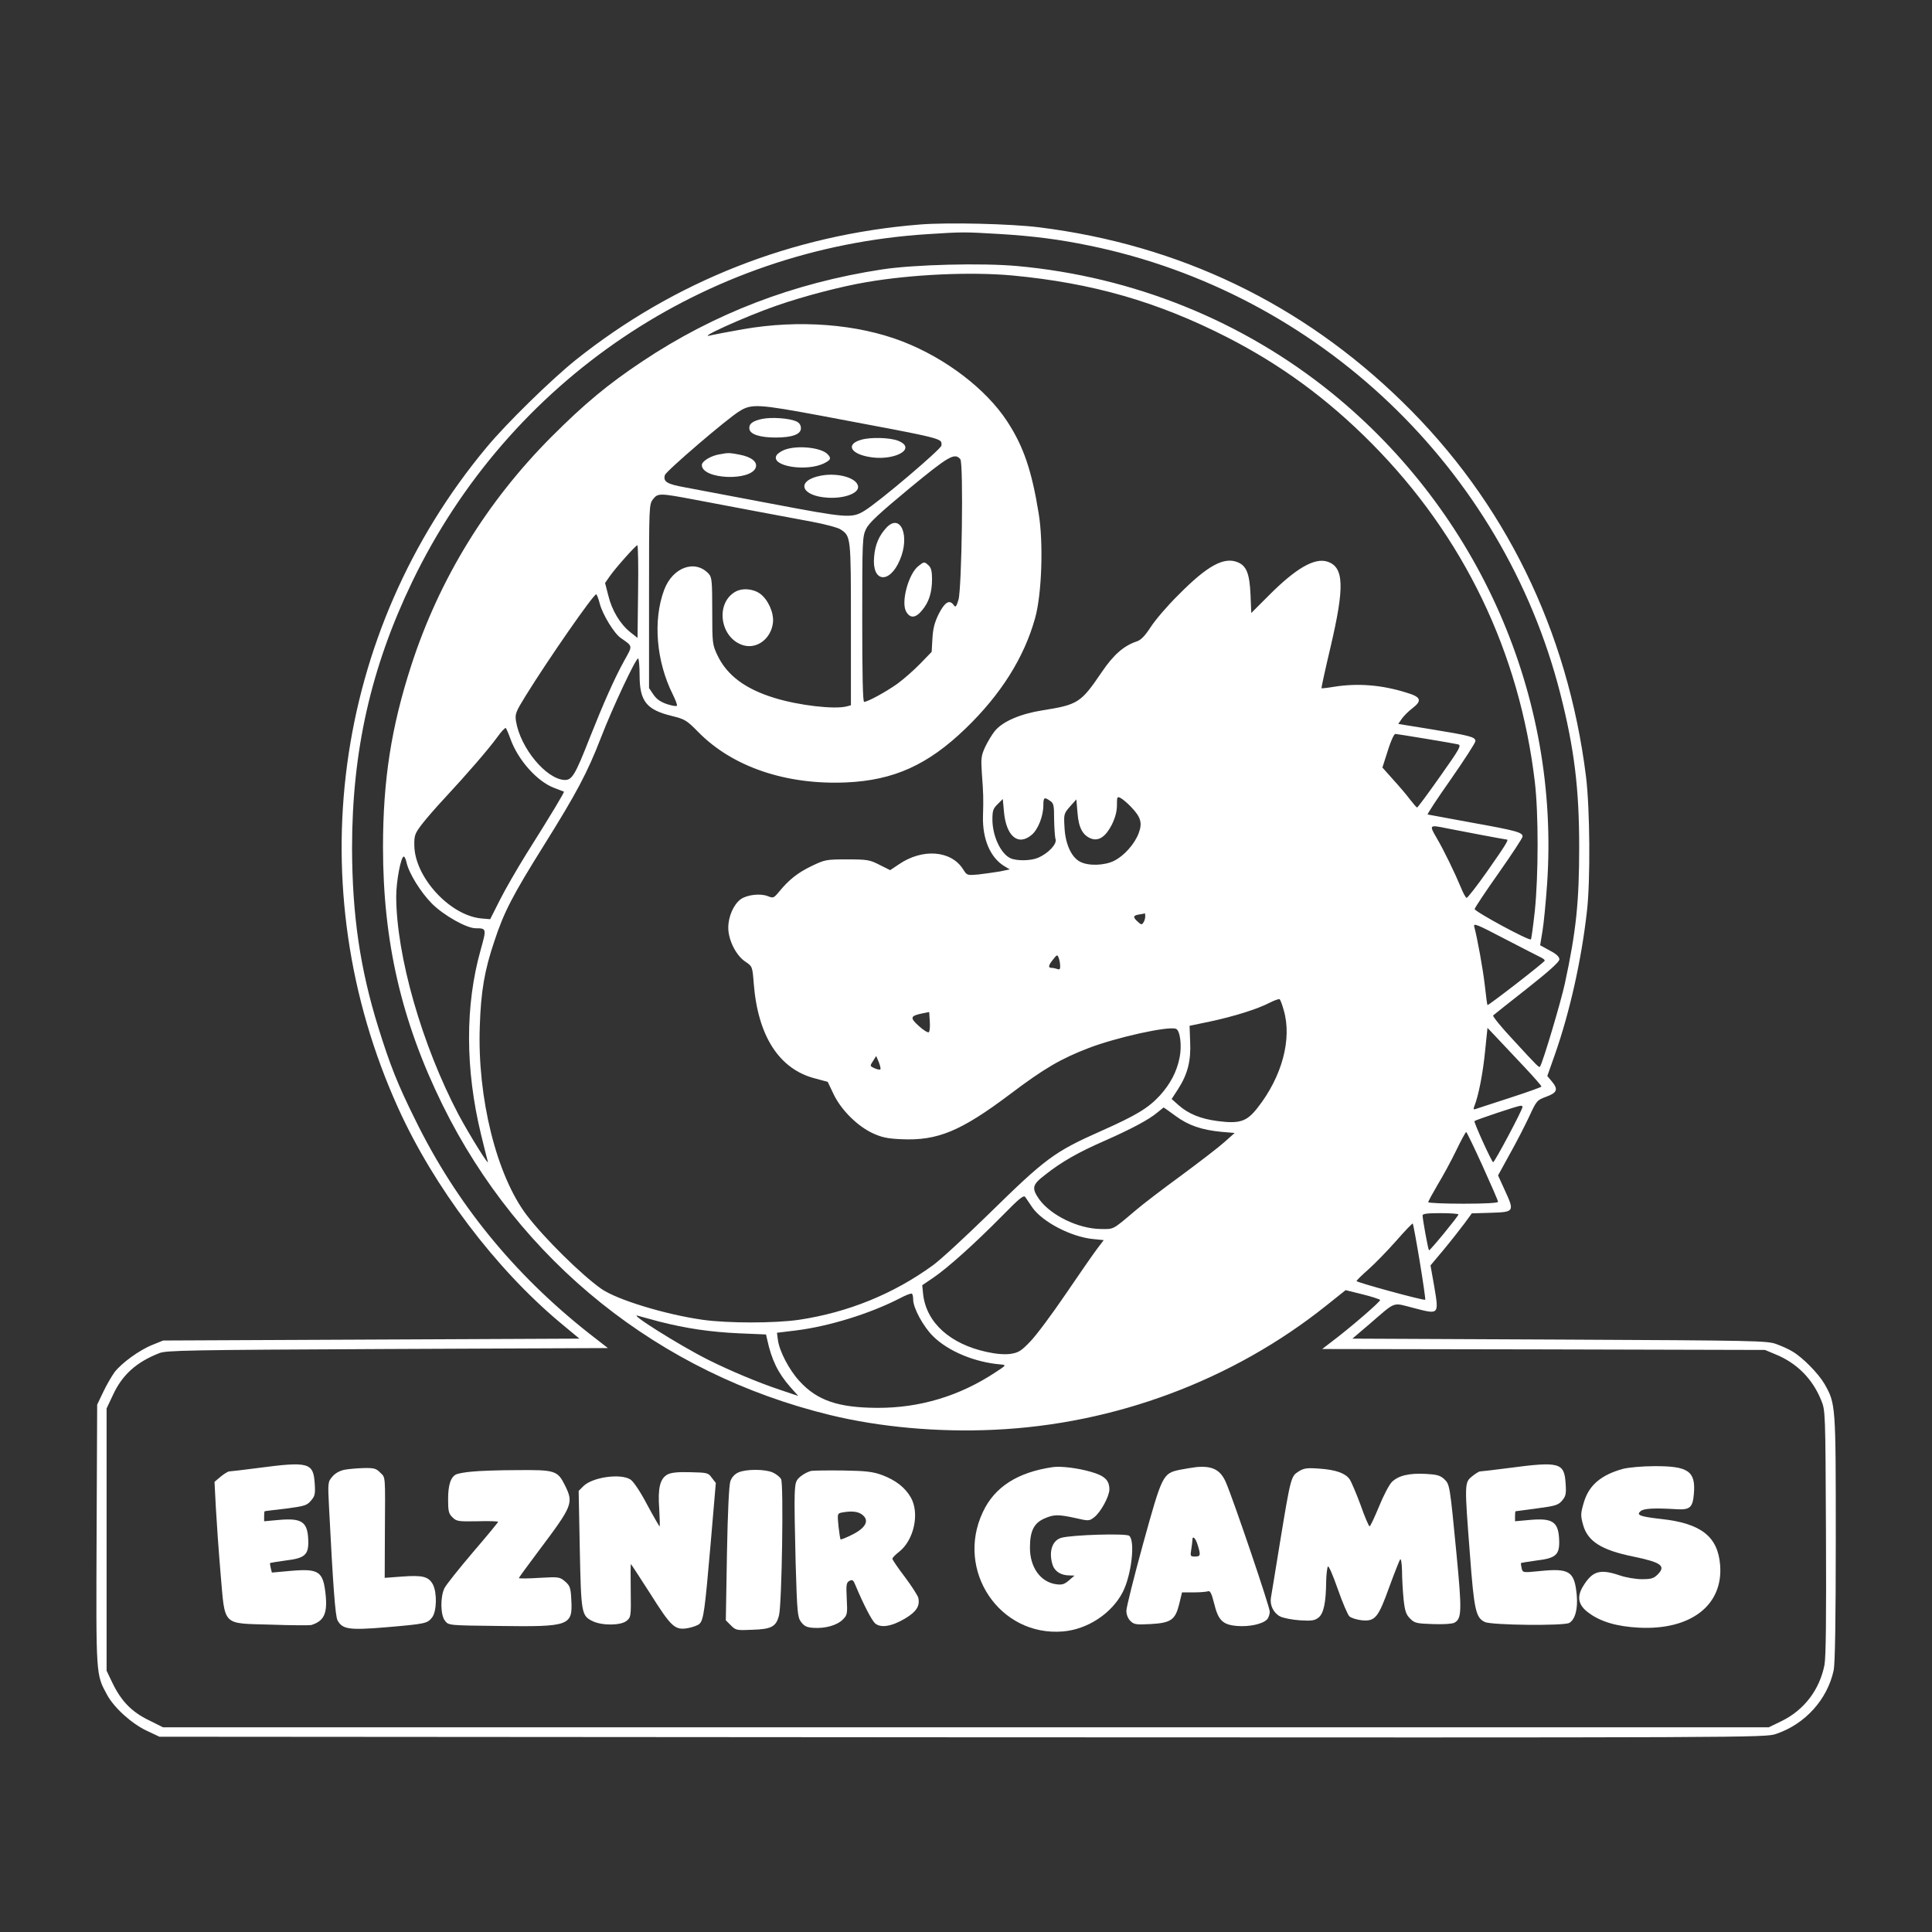 <?xml version="1.0" standalone="no"?>
<!DOCTYPE svg PUBLIC "-//W3C//DTD SVG 20010904//EN"
		"http://www.w3.org/TR/2001/REC-SVG-20010904/DTD/svg10.dtd">
<svg version="1.0" xmlns="http://www.w3.org/2000/svg"
	 width="1024pt" height="1024pt" viewBox="0 0 1024 1024"
	 preserveAspectRatio="xMidYMid meet">

	<rect x="0" y="0" width="1024" height="1024" fill="#333333" stroke="none"/>

	<g transform="translate(0,1024) scale(0.1,-0.1)"
	   fill="#ffffff" stroke="none">
		<path d="M4875 9050 c-675 -54 -1302 -301 -1825 -719 -128 -103 -363 -332
-471 -462 -816 -979 -998 -2332 -469 -3501 190 -420 516 -852 861 -1140 l100
-83 -1103 -5 -1103 -5 -57 -23 c-70 -28 -163 -96 -201 -145 -15 -21 -42 -67
-60 -105 l-32 -67 -3 -689 c-3 -753 -4 -739 55 -848 37 -69 130 -153 210 -191
l68 -32 4255 -3 c4220 -2 4255 -2 4314 18 154 52 272 183 305 338 7 36 11 258
11 699 0 708 0 713 -60 818 -32 55 -116 141 -170 172 -19 12 -57 29 -85 39
-47 18 -111 19 -1148 24 l-1099 5 88 75 c148 127 120 117 238 87 134 -35 133
-36 108 113 l-20 113 72 86 c39 47 88 110 109 138 l38 52 102 3 c123 4 125 6
73 119 l-36 79 62 113 c35 62 81 152 103 199 39 84 41 87 90 105 58 21 65 39
31 80 l-25 30 40 113 c78 222 141 500 170 760 19 160 16 548 -5 715 -97 775
-431 1457 -974 1986 -533 520 -1181 831 -1923 924 -152 19 -485 27 -634 15z
m420 -50 c182 -11 321 -29 480 -62 1212 -249 2191 -1180 2495 -2375 74 -290
100 -502 100 -812 0 -291 -16 -447 -76 -724 -21 -97 -115 -413 -131 -439 -5
-9 -8 -6 -147 145 -60 64 -106 121 -102 125 4 4 85 68 179 142 118 93 172 142
172 155 0 14 -16 29 -51 47 l-51 28 12 72 c7 40 18 154 25 253 68 993 -359
1967 -1141 2602 -473 383 -1052 617 -1668 673 -185 17 -546 8 -716 -18 -470
-72 -889 -233 -1270 -487 -183 -122 -305 -223 -481 -399 -344 -345 -595 -753
-744 -1212 -106 -327 -150 -608 -150 -964 0 -500 98 -923 315 -1365 409 -831
1150 -1425 2055 -1645 263 -64 572 -92 869 -78 640 29 1264 262 1759 657 l104
83 89 -22 c49 -12 91 -26 94 -30 4 -7 -159 -148 -259 -223 l-48 -37 1173 -2
1174 -3 55 -23 c113 -46 196 -129 242 -242 23 -55 23 -56 26 -700 2 -458 0
-662 -8 -705 -26 -131 -107 -238 -227 -297 l-68 -33 -4255 0 -4256 0 -76 38
c-91 44 -146 102 -192 197 l-31 65 0 695 0 695 34 72 c49 106 123 173 245 221
37 15 150 17 1209 22 l1169 5 -104 81 c-396 313 -701 688 -917 1129 -94 189
-134 291 -196 490 -97 312 -138 596 -139 950 0 514 100 957 319 1412 514 1067
1551 1767 2731 1842 187 12 193 12 379 1z m70 -220 c425 -40 770 -139 1140
-328 285 -146 531 -326 765 -562 488 -492 784 -1107 865 -1795 20 -169 19
-494 0 -682 -9 -81 -18 -149 -21 -152 -9 -9 -299 148 -298 161 1 7 58 93 128
192 69 98 126 185 126 192 0 22 -30 31 -270 74 -124 23 -229 42 -233 43 -4 1
51 85 123 187 71 102 130 193 130 202 0 22 -27 29 -242 64 l-167 27 20 29 c11
15 36 40 55 54 53 41 46 60 -32 83 -130 41 -258 51 -383 31 -35 -6 -65 -9 -67
-8 -1 2 20 100 48 218 75 319 72 424 -16 453 -68 23 -169 -36 -312 -180 l-92
-92 -4 97 c-5 111 -21 153 -68 172 -73 30 -161 -18 -315 -174 -56 -55 -121
-131 -145 -168 -32 -49 -53 -71 -76 -78 -68 -23 -122 -70 -185 -163 -110 -162
-125 -172 -314 -202 -115 -18 -209 -58 -251 -108 -15 -18 -38 -56 -52 -85 -22
-48 -23 -62 -18 -140 8 -107 9 -132 6 -229 -3 -121 39 -218 112 -263 l30 -18
-53 -11 c-30 -5 -81 -12 -114 -16 -59 -5 -60 -5 -80 27 -63 101 -216 113 -342
26 l-45 -30 -56 28 c-53 27 -65 29 -172 29 -112 0 -117 -1 -190 -36 -74 -36
-119 -72 -173 -138 -26 -31 -29 -32 -57 -21 -39 16 -110 8 -144 -16 -38 -28
-66 -92 -66 -151 0 -66 42 -149 92 -181 35 -24 36 -24 43 -115 22 -279 135
-454 325 -503 l67 -18 32 -67 c40 -83 127 -169 208 -206 46 -21 77 -28 150
-31 192 -9 315 42 577 239 180 136 268 187 413 243 147 57 426 119 466 103 22
-8 32 -91 19 -153 -15 -75 -49 -139 -104 -200 -62 -67 -124 -105 -313 -189
-248 -110 -294 -145 -595 -440 -124 -121 -256 -243 -295 -271 -209 -152 -450
-250 -709 -289 -130 -19 -379 -19 -513 0 -197 28 -453 106 -536 164 -104 73
-302 268 -395 390 -160 210 -263 623 -249 1003 6 184 25 295 77 449 51 155 96
242 263 509 173 277 230 384 302 570 60 156 184 420 197 420 4 0 8 -39 8 -88
0 -139 36 -184 172 -217 68 -17 77 -22 138 -84 181 -185 465 -282 785 -268
252 11 433 93 632 285 188 181 311 377 369 585 36 127 45 401 19 557 -37 227
-80 354 -167 487 -112 171 -325 334 -554 423 -240 93 -550 117 -846 65 -79
-14 -153 -28 -165 -31 -102 -28 175 98 343 156 143 50 342 102 479 125 240 41
550 55 770 35z m-1005 -745 c660 -124 630 -117 630 -156 0 -18 -332 -300 -408
-346 -67 -41 -92 -39 -492 37 -206 39 -413 78 -460 87 -95 17 -116 30 -106 65
6 21 331 300 396 339 64 40 101 37 440 -26z m730 -229 c17 -21 8 -683 -10
-745 -12 -39 -15 -42 -26 -27 -22 30 -47 14 -79 -49 -22 -45 -30 -77 -33 -130
l-4 -70 -61 -63 c-34 -35 -89 -83 -122 -107 -61 -43 -156 -95 -175 -95 -7 0
-10 143 -10 437 0 420 1 438 20 479 16 33 68 81 227 213 212 175 243 193 273
157z m-1410 -214 c189 -36 492 -93 622 -117 69 -13 138 -31 153 -41 55 -36 55
-37 55 -502 l0 -430 -22 -6 c-65 -17 -255 5 -384 45 -156 48 -252 121 -302
227 -26 55 -27 63 -27 233 0 157 -2 179 -18 197 -72 79 -192 36 -237 -85 -60
-161 -42 -379 47 -556 13 -27 23 -52 21 -57 -2 -5 -25 -1 -53 8 -35 12 -56 27
-72 51 l-23 34 0 487 c0 484 0 487 22 515 25 32 37 31 218 -3z m-298 -488 l-3
-245 -38 30 c-54 43 -98 116 -117 195 l-17 66 25 36 c34 48 138 164 146 164 4
0 6 -110 4 -246z m-203 -64 c15 -57 76 -158 112 -182 64 -45 63 -38 18 -119
-52 -94 -110 -225 -183 -409 -78 -199 -94 -225 -134 -224 -98 5 -234 170 -257
311 -6 39 -2 49 51 135 120 194 359 538 374 538 3 0 12 -22 19 -50z m-474
-715 c40 -113 142 -227 232 -261 27 -10 50 -19 52 -20 3 -3 -65 -117 -203
-336 -47 -76 -109 -183 -137 -239 l-51 -101 -47 4 c-167 16 -353 219 -355 387
-1 53 3 63 40 112 23 30 77 92 121 139 119 128 233 260 278 322 22 31 43 53
46 49 3 -3 14 -28 24 -56z m4849 0 c83 -14 161 -27 173 -30 20 -5 13 -19 -94
-170 -64 -91 -119 -165 -122 -165 -3 0 -20 20 -38 43 -17 23 -57 70 -89 105
l-57 64 18 56 c23 76 42 122 51 122 3 0 74 -11 158 -25z m-1560 -361 c53 -55
62 -85 41 -141 -22 -57 -76 -118 -129 -145 -51 -26 -138 -29 -182 -5 -46 24
-78 95 -82 183 -4 69 -3 72 29 109 l34 38 6 -71 c6 -80 28 -120 73 -137 40
-14 76 10 109 74 18 37 27 70 27 103 0 45 1 48 20 38 11 -6 35 -26 54 -46z
m-428 31 c19 -12 21 -25 21 -98 1 -47 4 -94 8 -106 7 -25 -39 -74 -92 -97 -39
-17 -113 -18 -147 -3 -52 24 -96 118 -96 206 0 46 4 58 28 81 l27 27 6 -65
c11 -132 75 -186 147 -125 34 28 62 100 62 157 0 42 5 45 36 23z m2101 -145
c59 -12 313 -60 320 -60 11 0 -9 -32 -105 -169 -55 -78 -104 -141 -109 -140
-4 1 -18 25 -29 53 -35 84 -90 197 -129 264 -41 70 -40 71 52 52z m-5512 -182
c12 -56 75 -158 135 -218 62 -62 183 -130 231 -130 58 0 58 -2 27 -113 -83
-294 -83 -632 2 -982 16 -66 32 -129 35 -140 13 -37 -95 136 -155 248 -194
369 -329 840 -330 1155 0 82 25 212 40 212 5 0 11 -15 15 -32z m3915 -285 c0
-10 -4 -25 -10 -33 -7 -12 -12 -12 -29 4 -28 25 -26 34 7 39 15 2 28 5 30 6 1
0 2 -7 2 -16z m2096 -217 c13 -6 23 -14 21 -18 -3 -10 -299 -239 -303 -235 -2
2 -8 48 -14 103 -10 88 -39 247 -56 312 -6 21 12 14 161 -64 92 -48 179 -92
191 -98z m-2547 -45 c1 -17 -3 -22 -15 -17 -9 3 -22 6 -30 6 -20 0 -18 13 8
45 20 26 22 26 29 9 4 -10 8 -30 8 -43z m1185 -235 c45 -153 -9 -353 -139
-518 -57 -73 -94 -85 -211 -70 -91 12 -155 38 -208 85 l-36 32 35 54 c50 78
68 149 63 250 l-3 84 110 23 c126 27 248 65 314 99 25 13 49 21 53 19 4 -2 14
-29 22 -58z m-1881 -117 c-4 -4 -28 10 -52 32 -49 44 -47 54 14 67 l40 8 3
-49 c2 -28 0 -53 -5 -58z m3160 -188 c48 -51 87 -96 87 -100 0 -3 -75 -30
-168 -60 -92 -30 -173 -56 -181 -59 -11 -4 -13 -1 -7 14 23 57 46 178 57 290
l13 126 55 -58 c31 -33 95 -101 144 -153z m-3417 -9 c-3 -3 -17 0 -31 6 -25
12 -25 12 -8 38 l17 27 14 -33 c7 -18 11 -35 8 -38z m3404 -198 c0 -16 -148
-294 -156 -294 -7 0 -104 213 -99 218 6 6 226 80 243 81 6 1 12 -2 12 -5z
m-1839 -49 c68 -50 138 -74 242 -84 l71 -6 -55 -49 c-30 -27 -133 -106 -229
-177 -96 -70 -206 -154 -243 -186 -123 -104 -112 -98 -185 -97 -118 2 -261 72
-323 156 -42 60 -39 78 29 130 88 70 178 121 318 182 140 62 233 111 279 150
17 14 31 25 32 26 2 0 30 -20 64 -45z m1627 -265 c45 -99 82 -184 82 -190 0
-6 -68 -10 -185 -10 -102 0 -185 4 -185 8 0 5 23 47 50 93 28 46 72 127 98
181 26 54 50 98 53 98 3 0 42 -81 87 -180z m-2385 -222 c54 -75 203 -153 318
-165 l59 -6 -35 -46 c-19 -25 -94 -133 -166 -239 -72 -106 -156 -219 -188
-252 -49 -51 -62 -59 -105 -66 -33 -4 -74 -1 -125 10 -195 42 -320 155 -338
304 l-5 50 59 40 c75 51 217 178 363 326 97 99 117 114 125 100 6 -9 23 -34
38 -56z m2257 -35 c0 -9 -152 -194 -156 -190 -5 5 -34 165 -34 185 0 9 26 12
95 12 52 0 95 -3 95 -7z m-205 -250 c18 -109 31 -200 29 -202 -6 -6 -364 92
-364 99 0 4 28 31 63 62 34 30 100 98 147 151 46 53 86 94 88 92 2 -2 19 -93
37 -202z m-2685 -201 c0 -45 54 -144 106 -195 80 -79 221 -138 359 -149 29 -3
29 -4 -28 -41 -190 -126 -402 -190 -627 -189 -208 1 -319 39 -413 142 -55 60
-106 158 -114 218 l-5 38 99 12 c178 22 396 90 553 171 30 16 58 27 63 24 4
-2 7 -16 7 -31z m-1345 -117 c142 -36 269 -55 423 -62 l142 -6 6 -26 c23 -107
57 -178 123 -253 l42 -47 -98 33 c-114 38 -264 101 -378 158 -156 78 -441 258
-370 233 11 -3 61 -17 110 -30z"/>
		<path d="M1365 2459 c-77 -10 -145 -18 -152 -18 -6 -1 -26 -13 -44 -28 l-32
-27 7 -136 c4 -74 15 -231 25 -349 25 -285 4 -264 269 -272 108 -4 203 -4 212
-2 67 21 86 61 76 160 -13 125 -35 140 -186 127 l-99 -9 -6 24 c-3 13 -5 25
-3 27 2 1 39 7 82 13 102 12 122 30 120 105 -3 100 -33 121 -156 110 l-78 -7
0 27 c0 14 1 26 3 26 1 1 51 7 112 14 99 13 112 17 133 42 21 24 24 35 20 92
-7 110 -32 117 -303 81z"/>
		<path d="M7995 2459 c-77 -10 -145 -18 -152 -18 -6 -1 -25 -13 -42 -27 -39
-32 -39 -39 -10 -414 22 -294 31 -334 79 -357 35 -17 417 -21 447 -5 31 17 47
74 40 148 -12 126 -38 143 -196 127 -90 -9 -90 -9 -96 15 -3 14 -5 26 -3 28 2
1 39 7 82 13 102 12 122 30 120 105 -3 100 -33 121 -156 110 l-78 -7 0 27 c0
14 1 26 3 26 1 0 52 7 112 15 98 13 113 17 134 41 20 24 23 35 19 92 -7 110
-32 117 -303 81z"/>
		<path d="M5580 2464 c-186 -27 -309 -105 -371 -239 -146 -310 90 -660 425
-632 131 11 259 96 317 209 46 90 67 271 34 298 -17 14 -308 5 -361 -11 -49
-15 -67 -77 -44 -146 12 -33 45 -53 88 -53 l27 -1 -29 -25 c-24 -21 -37 -25
-67 -21 -84 11 -141 90 -140 196 0 85 21 127 73 151 53 24 76 24 168 4 69 -16
73 -16 98 3 35 26 81 110 82 148 0 49 -24 73 -98 94 -69 20 -158 31 -202 25z"/>
		<path d="M6340 2464 c-19 -2 -58 -9 -86 -14 -91 -19 -94 -26 -195 -391 -49
-178 -89 -339 -89 -356 0 -20 8 -41 21 -54 19 -19 30 -21 105 -17 111 6 133
22 154 106 l15 62 62 0 c34 0 68 3 76 6 11 4 19 -12 32 -64 22 -91 46 -114
123 -120 64 -5 133 10 157 34 8 8 15 27 15 42 0 25 -189 583 -232 684 -29 68
-72 90 -158 82z m8 -413 c17 -54 15 -61 -14 -61 -25 0 -26 2 -20 38 3 20 6 43
6 50 0 26 17 10 28 -27z"/>
		<path d="M8603 2455 c-116 -32 -181 -86 -208 -177 -18 -61 -18 -71 -4 -121 24
-86 97 -133 265 -167 150 -31 175 -50 130 -95 -21 -21 -34 -25 -84 -25 -33 0
-85 9 -117 20 -103 35 -143 24 -191 -52 -38 -59 -31 -103 23 -144 64 -49 152
-75 270 -81 274 -14 447 119 430 332 -12 151 -101 221 -312 244 -115 13 -134
21 -109 42 17 14 71 17 187 10 74 -5 89 8 95 83 10 119 -31 146 -211 145 -63
0 -135 -7 -164 -14z"/>
		<path d="M1826 2450 c-25 -5 -49 -18 -64 -36 -24 -28 -25 -30 -18 -164 21
-411 33 -577 45 -598 26 -48 62 -53 256 -37 210 18 220 20 245 52 25 32 27
130 5 174 -23 43 -54 51 -163 43 l-93 -7 1 239 c2 312 4 291 -25 319 -21 22
-33 25 -87 24 -35 -1 -81 -5 -102 -9z"/>
		<path d="M6883 2441 c-40 -25 -42 -30 -98 -371 -24 -151 -47 -286 -49 -299 -6
-39 14 -80 48 -98 17 -9 64 -18 106 -21 64 -4 79 -1 99 15 27 22 39 80 40 193
1 36 5 70 9 77 4 7 26 -44 52 -118 25 -72 53 -137 62 -146 10 -9 40 -18 67
-21 70 -6 86 14 145 178 27 74 53 139 57 145 5 5 9 -21 10 -60 0 -39 4 -105 8
-149 7 -65 13 -83 35 -105 24 -24 34 -26 120 -29 56 -2 102 1 114 7 40 21 41
61 11 372 -35 362 -35 361 -65 390 -21 19 -39 24 -97 27 -88 5 -146 -9 -180
-43 -14 -14 -45 -73 -68 -130 -24 -58 -46 -105 -50 -105 -4 0 -26 51 -48 114
-23 62 -49 123 -58 136 -23 32 -73 50 -161 56 -66 5 -82 2 -109 -15z"/>
		<path d="M2500 2440 c-36 -3 -72 -10 -81 -14 -30 -13 -44 -57 -44 -132 0 -63
3 -77 23 -96 21 -21 30 -23 132 -21 61 2 110 0 110 -3 0 -3 -60 -76 -134 -162
-73 -86 -141 -171 -150 -189 -23 -46 -22 -144 3 -174 19 -24 19 -24 288 -27
372 -5 389 1 381 139 -3 64 -7 74 -33 97 -29 24 -32 25 -137 19 -59 -4 -108
-4 -108 -1 0 2 47 67 105 144 181 241 186 253 139 348 -39 78 -52 82 -256 80
-95 0 -202 -4 -238 -8z"/>
		<path d="M3914 2436 c-20 -9 -35 -25 -43 -47 -7 -21 -14 -161 -18 -385 l-6
-352 27 -27 c26 -26 31 -27 115 -23 101 3 125 17 140 77 15 59 25 696 11 721
-6 12 -27 28 -45 36 -43 18 -140 18 -181 0z"/>
		<path d="M4300 2444 c-14 -3 -39 -15 -55 -28 -27 -22 -30 -30 -33 -97 -2 -41
1 -203 5 -361 8 -268 10 -289 29 -315 17 -22 30 -29 67 -31 62 -4 124 14 154
44 24 24 25 30 21 110 -4 75 -2 86 14 95 16 8 21 5 32 -23 44 -105 86 -185
104 -202 30 -26 88 -17 160 26 60 36 79 67 69 110 -4 13 -36 63 -72 111 -36
47 -65 90 -65 95 0 6 15 21 34 36 80 61 112 206 63 290 -30 52 -80 91 -152
118 -50 18 -85 22 -205 24 -80 1 -156 0 -170 -2z m271 -233 c38 -30 18 -69
-54 -105 -32 -16 -59 -27 -62 -25 -2 3 -7 35 -11 71 -6 64 -6 66 17 71 53 10
88 6 110 -12z"/>
		<path d="M3538 2425 c-40 -22 -52 -72 -44 -182 3 -51 4 -93 2 -93 -2 0 -32 52
-66 115 -36 69 -72 122 -88 133 -52 34 -202 13 -250 -35 l-25 -25 6 -309 c7
-340 9 -352 67 -381 50 -25 150 -24 181 1 23 19 24 23 22 160 -1 78 -1 141 1
141 1 0 47 -70 102 -156 113 -179 131 -196 202 -183 25 5 53 15 60 23 21 21
28 71 58 418 l28 328 -21 27 c-19 27 -24 28 -114 30 -67 2 -102 -2 -121 -12z"/>
		<path d="M4041 8020 c-53 -11 -73 -27 -69 -54 4 -28 56 -45 138 -45 89 0 135
17 135 49 0 17 -8 29 -25 37 -36 16 -128 23 -179 13z"/>
		<path d="M4564 7909 c-78 -22 -60 -70 33 -89 136 -29 270 41 163 84 -44 17
-145 20 -196 5z"/>
		<path d="M4161 7857 c-19 -7 -39 -20 -45 -30 -35 -58 161 -90 255 -41 33 17
36 26 14 48 -35 34 -156 47 -224 23z"/>
		<path d="M3808 7831 c-44 -9 -88 -36 -88 -56 0 -76 262 -87 286 -12 9 29 -23
55 -85 67 -59 11 -59 11 -113 1z"/>
		<path d="M4351 7719 c-135 -26 -108 -109 38 -117 87 -5 164 24 159 60 -6 45
-106 74 -197 57z"/>
		<path d="M4698 7443 c-39 -42 -60 -90 -65 -154 -13 -135 81 -147 136 -18 56
129 4 252 -71 172z"/>
		<path d="M4868 7240 c-52 -40 -93 -189 -66 -240 21 -39 51 -37 85 5 37 44 53
95 53 167 0 40 -5 59 -18 71 -23 21 -24 21 -54 -3z"/>
		<path d="M3893 7101 c-105 -66 -73 -249 50 -282 72 -19 145 38 154 122 5 52
-26 121 -68 152 -39 28 -98 32 -136 8z"/>
	</g>
</svg>
